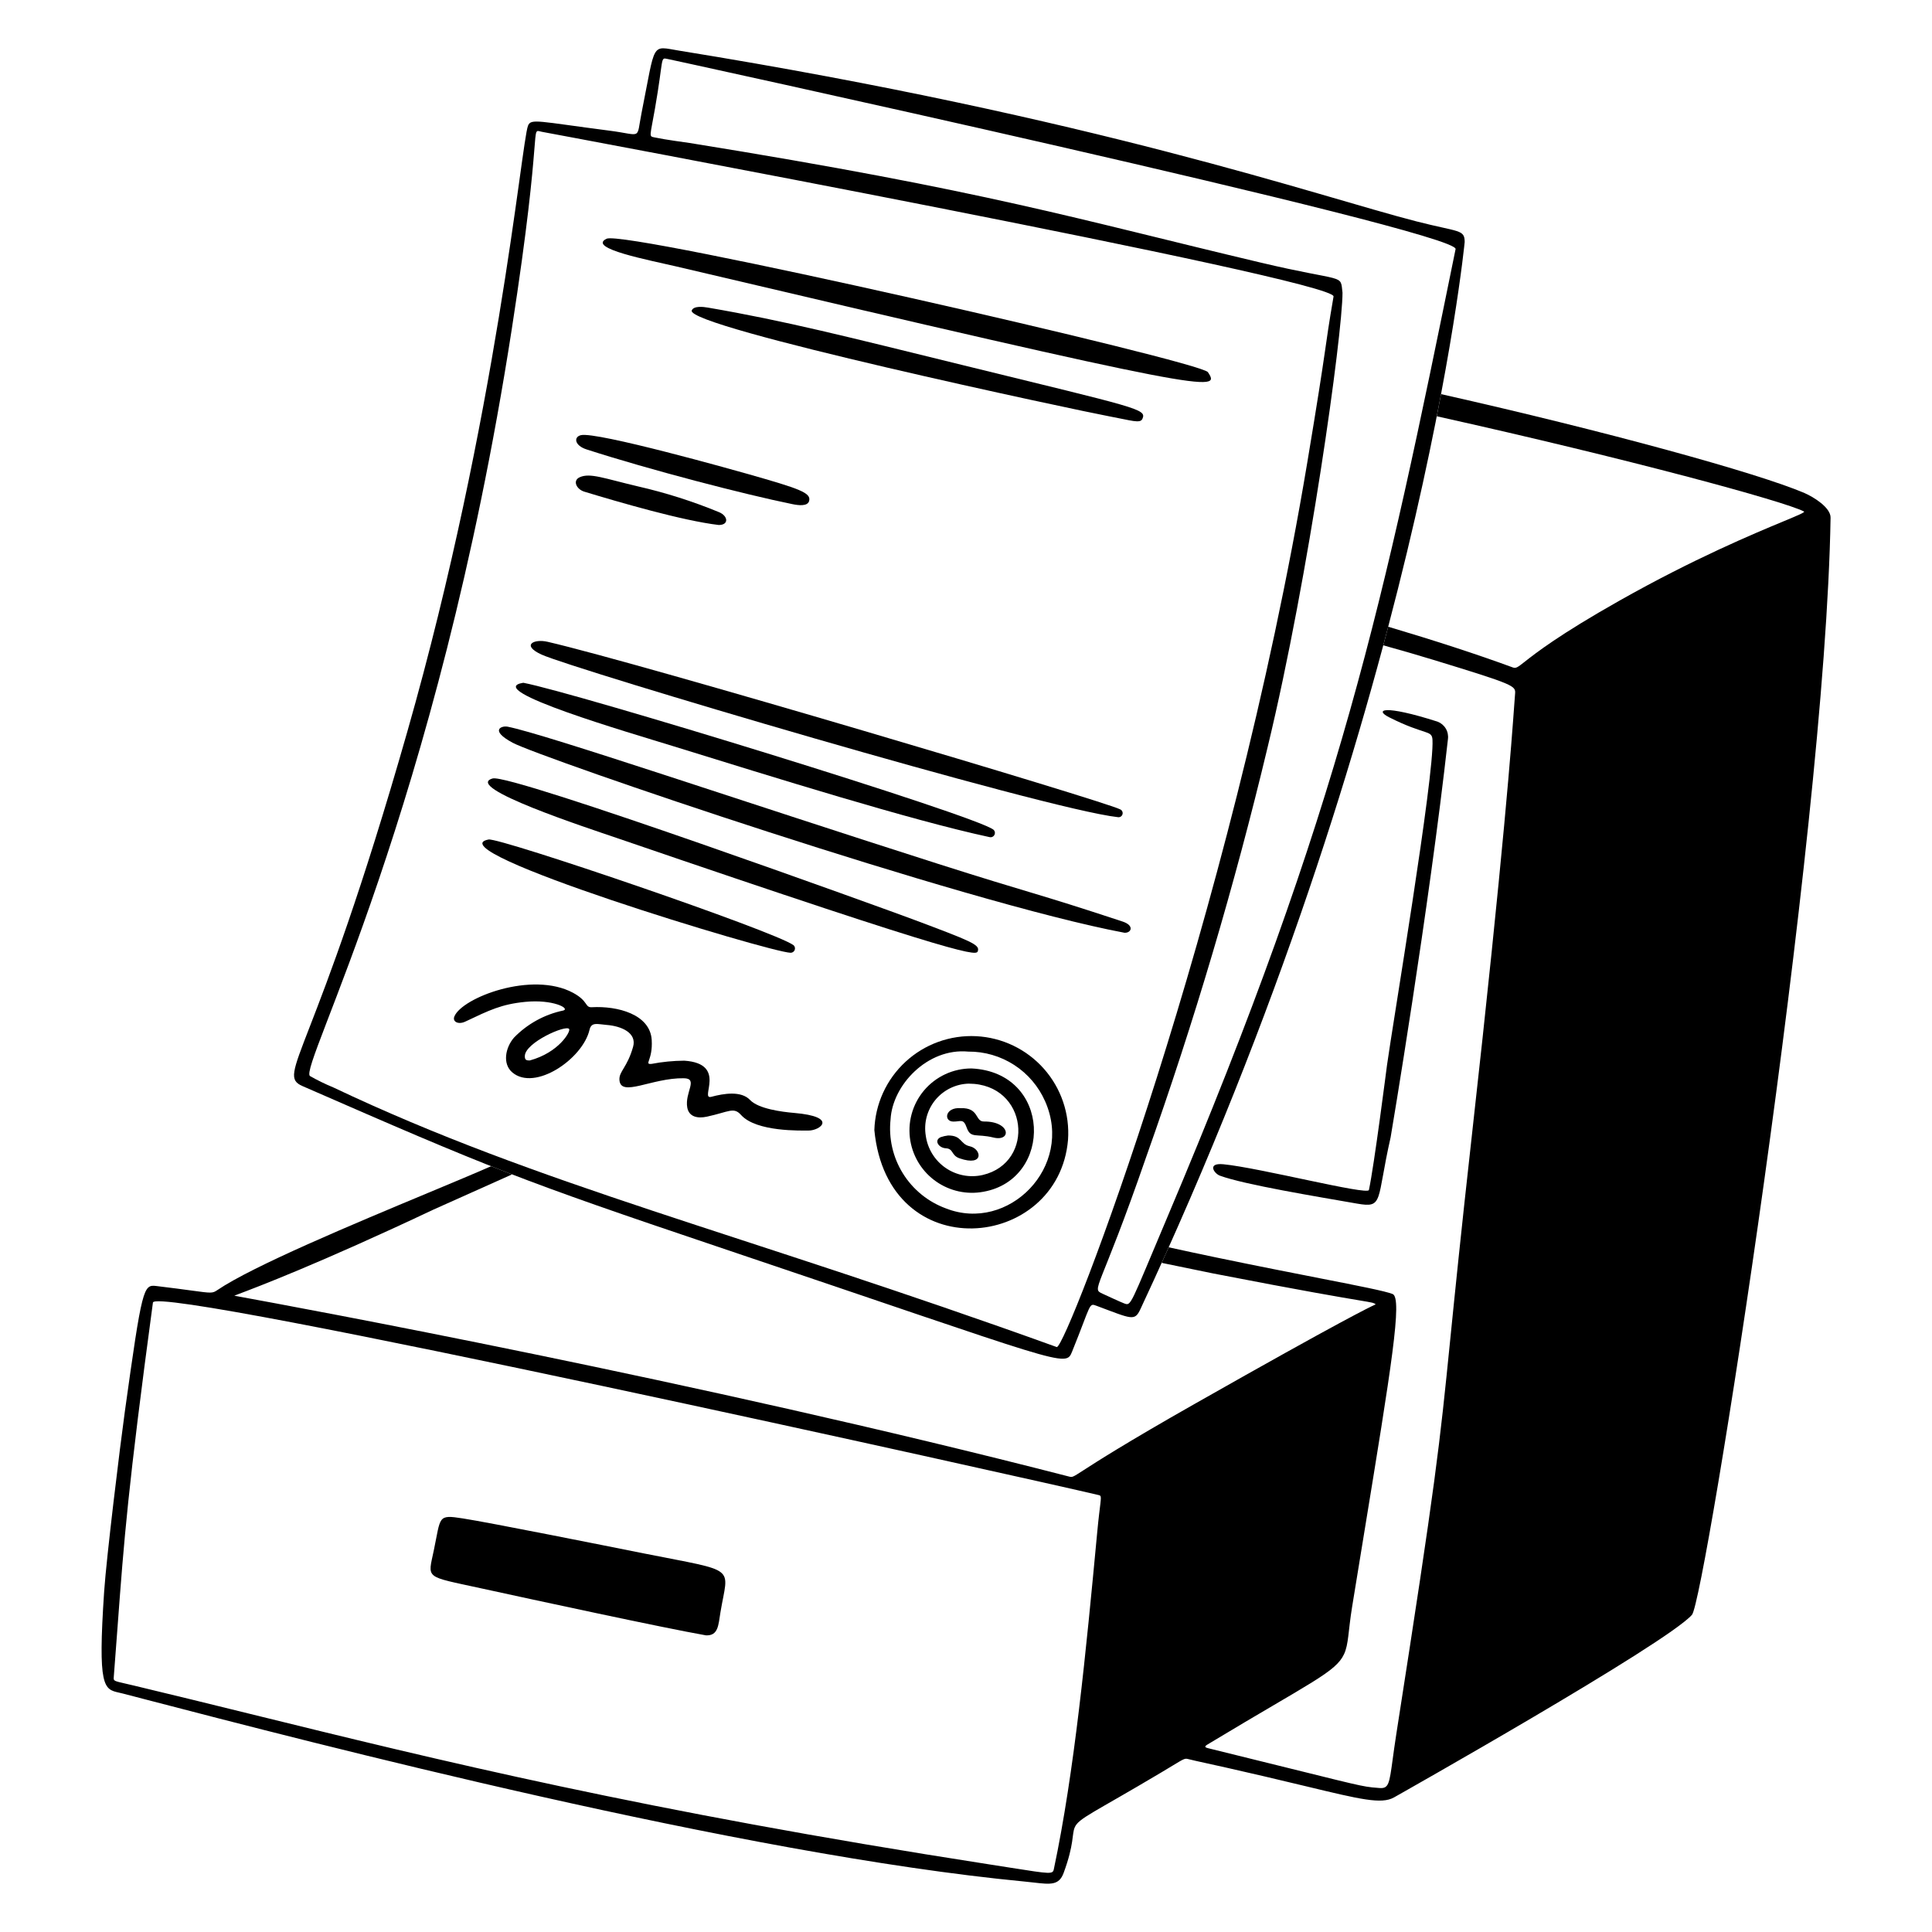 <svg width="800" height="800" viewBox="0 0 800 800" fill="none" xmlns="http://www.w3.org/2000/svg">
<path fill-rule="evenodd" clip-rule="evenodd" d="M203.367 482.904C196.906 485.748 187.756 489.564 177.367 493.9C146.504 506.772 104.707 524.212 89.984 534.208C87.982 535.568 87.609 535.516 79.369 534.392C76.002 533.936 71.32 533.296 64.676 532.504C59.364 531.872 58.848 533.084 51.684 584.58C49.724 598.672 44.072 644.932 43.128 658.98C40.439 698.892 42.989 699.468 49.35 700.9C49.839 701.008 50.35 701.124 50.884 701.264C53.564 701.96 56.478 702.72 59.611 703.536C129.164 721.648 306.562 767.848 424.164 779.1C425.576 779.236 426.872 779.384 428.068 779.52C435.036 780.324 438.516 780.724 440.42 775.56C444.884 763.464 443.776 759.56 445.024 756.676C446.68 752.856 452.476 750.832 480.864 733.928C482.728 732.816 484.22 731.912 485.432 731.176C490.496 728.112 490.608 728.044 492.064 728.408C494.192 728.94 496.132 729.364 499.24 730.044C503.672 731.016 510.472 732.508 523.568 735.564C530.208 737.112 536.02 738.512 541.124 739.74C563.204 745.056 572.02 747.18 577.168 744.304C577.332 744.212 689.868 680.784 700.608 668.66C705.916 662.668 755.868 347.371 758 214.359C758.084 210.199 750.984 205.779 747.2 204.159C727.808 195.836 664.824 178.534 596.704 163.197C596.144 166.161 595.552 169.219 594.936 172.368C674.36 190.036 738.848 207.568 746.988 211.799C747.572 212.101 744.484 213.386 738.432 215.903C726.112 221.028 701.512 231.262 670.588 248.715C645.556 262.842 635.864 270.469 631.372 274.004C628.484 276.275 627.744 276.857 626.464 276.387C611.54 270.898 594.004 265.214 574.828 259.512C574.16 262.053 573.48 264.619 572.784 267.208C580.288 269.293 587.264 271.315 593.6 273.255C627.336 283.579 627.652 283.951 627.36 287.335C627.284 288.228 627.188 289.585 627.048 291.507C626.02 305.824 622.732 351.538 609.36 471.136C604.908 510.96 602.432 535.584 600.528 554.504C596.032 599.196 594.74 612.052 578.16 718.176C577.516 722.324 577.052 725.736 576.672 728.528C575.284 738.732 575.016 740.688 571.16 740.376C569.972 740.284 569.02 740.208 568.072 740.108C562.332 739.488 556.712 737.78 500.232 723.888C498.22 723.392 499.1 722.876 500.78 721.888C501.004 721.756 501.244 721.616 501.492 721.468C542.636 696.644 553.092 692.42 556.54 684.952C558.468 680.788 558.212 675.612 559.892 665.284C561.608 654.748 563.212 644.944 564.7 635.844C576.156 565.868 580.812 537.42 576.64 535.816C573.424 534.576 563.12 532.556 546.512 529.3C535.128 527.068 520.788 524.256 503.736 520.716C497.236 519.368 490.704 517.964 483.928 516.48C482.972 518.624 482.004 520.776 481.028 522.928C492.4 525.288 500.06 526.864 502.312 527.304C540.084 534.64 555.996 537.304 563.064 538.488C568.588 539.416 568.716 539.436 569.66 540.076C569.612 540.124 569.52 540.164 569.204 540.312C567.24 541.232 556.64 546.184 495.016 581.136C466.036 597.572 454.028 605.324 448.58 608.844C444.144 611.708 444.056 611.764 442.692 611.416C287.823 571.52 121.054 540.936 99.388 536.96C97.838 536.676 97.03 536.528 97.024 536.524C97.074 536.48 97.718 536.236 98.973 535.764C105.95 533.132 131.806 523.388 179.46 500.88C179.509 500.856 196.125 493.4 212.039 486.292C209.146 485.176 206.266 484.052 203.367 482.904ZM51.876 697.128C47.289 696.076 46.987 696.008 47.092 694.66C47.697 686.876 48.211 679.964 48.689 673.528C51.367 637.492 52.943 616.28 63.324 539.36C64.376 531.548 428.252 612.764 454.6 619C455.048 619.104 455.36 619.164 455.56 619.348C456.288 620.02 455.472 622.356 454.324 634.6C449.704 683.792 444.908 733.66 436.372 773.976C435.916 776.136 435.128 776.012 418.636 773.412C415.896 772.98 412.72 772.476 409.04 771.908C266.213 749.716 181.692 728.916 103.219 709.604C87.251 705.672 71.532 701.804 55.624 698C54.133 697.644 52.898 697.36 51.876 697.128Z" fill="black"/>
<path d="M566.836 492.756C569.012 482.692 574.164 442.256 574.332 441.032C576.56 424.832 594.028 320.872 593.16 306.308C592.908 302.14 590.216 304.588 575.2 297.008C569.18 293.972 572.536 291.568 595.264 298.82C596.692 299.365 597.892 300.377 598.672 301.691C599.452 303.006 599.764 304.545 599.56 306.06C591.784 376.204 575.924 470.536 575.824 470.968C569.824 497.336 573.064 500.336 561.924 498.388C545.652 495.54 515.264 490.556 505.124 486.816C502.744 485.94 499.688 481.436 506.568 482.092C521.384 483.512 566.344 495.028 566.836 492.756Z" fill="black"/>
<path d="M292.34 677.168C274.812 674.096 221.036 662.456 199.14 657.676C175.54 652.52 177.14 653.968 179.644 641.912C182.58 627.864 181.124 627.112 191.644 628.748C202.58 630.436 250.156 639.948 266.764 643.268C305.92 651.076 301.564 648.068 298.32 667.628C297.448 672.928 297.464 677.352 292.34 677.168Z" fill="black"/>
<path d="M252.464 54.117C266.156 55.881 263.384 58.145 265.664 46.709C271.604 16.945 269.4 19.053 281.264 20.977C454.336 49.013 545.844 81.241 586.492 91.665C604.248 96.217 606.464 94.921 606.492 100.213C606.492 100.305 587.536 295.317 472.24 542.044C469.84 547.204 468.732 546.184 454.196 540.756C450.748 539.468 452.06 539.596 443.956 559.608C441.156 566.516 442.32 565.12 296.492 516.008C216.116 488.932 202.972 483.704 125.264 449.728C114 444.8 130.236 437.6 168.66 302.961C205.884 172.525 215.86 59.389 218.628 52.085C219.812 48.937 222.8 50.293 252.464 54.117ZM437.6 557.796C441.64 558.06 509.524 381.761 541.308 191.573C550.028 139.385 548.144 146.297 552.192 122.773C553.392 115.825 224.516 54.605 224.38 54.577C219.112 53.541 225.32 49.905 211.904 136.353C180.872 336.305 123.664 441.952 128.344 445.552C131.448 447.324 134.663 448.896 137.968 450.256C223.796 490.98 305.468 510.108 437.6 557.796ZM555.904 121.201C555.904 138.293 542.116 238.081 524.936 309.229C511.236 366.591 494.476 423.18 474.728 478.748C455.208 535.284 451.68 533.456 456.596 535.724C458.032 536.388 464.272 539.284 465.52 539.724C468.456 540.812 467.792 540.82 483.22 504.368C555.62 333.369 573.024 248.861 602.728 103.145C604.244 95.705 270.46 23.037 276.328 24.409C273.316 23.701 274.864 24.049 271.212 44.945C269.212 56.417 268.652 56.409 270.78 56.849C276.216 57.981 283.3 58.849 285.58 59.205C409.54 79.205 445.152 90.533 521.664 108.649C557.388 117.141 554.956 113.121 555.904 121.201Z" fill="black"/>
<path d="M465.62 386.233C399.048 373.729 223.932 313.809 212.26 307.545C202.6 302.345 207.696 300.413 210.18 300.901C225.8 303.961 309.216 332.449 388.58 357.749C427.948 370.297 428.076 369.449 464.804 381.577C469.92 383.261 468.4 386.401 465.62 386.233Z" fill="black"/>
<path d="M500.16 154.097C505.612 162.245 503.564 162.969 280.16 110.361C269.2 107.773 242.8 102.825 251.2 98.849C258.916 95.201 497.176 149.637 500.16 154.097Z" fill="black"/>
<path d="M306.832 461.66C303.784 458.264 301.852 460.4 292.728 462.384C288.836 463.232 285.264 462.468 284.576 458.576C283.472 452.348 289.34 446.576 283.148 446.476C269.872 446.284 256.996 454.528 256.496 447.196C256.252 443.636 259.72 442.088 262.152 433.452C263.788 427.644 257.24 424.872 251.232 424.404C247.424 424.112 244.888 423.036 244.104 426.432C241.304 438.456 221.46 452.064 212.104 444.032C207.988 440.5 209.248 433.8 212.84 429.652C218.384 423.948 225.511 420.036 233.3 418.42C236.1 417.536 228.9 413.74 217.54 414.848C207.66 415.816 202.74 418.248 192.652 423.028C189.852 424.364 187.24 423.128 188.144 420.896C191.272 413.148 220.3 401.904 237.32 411.116C243.72 414.572 242.12 417.228 245.06 417.068C255.74 416.484 269.204 419.992 269.86 430.62C270.384 439.092 266.528 440.768 269.776 440.536C274.25 439.68 278.793 439.236 283.348 439.204C301.416 440.404 289.448 455.536 294.548 454.164C299.712 452.776 306.916 451.596 310.584 455.48C314.052 459.148 323.784 460.408 328.776 460.832C347.304 462.404 339.604 468.184 334.776 468.14C331.92 468.1 313.224 468.8 306.832 461.66ZM219.4 439.108C231.4 435.824 236.34 427.176 235.676 426.1C234.476 424.164 217.332 431.72 217.32 437.324C217.316 438.72 217.696 439.156 219.4 439.108Z" fill="black"/>
<path d="M226.74 265.752C264.936 274.552 457.6 331.812 463.8 335.124C464.192 335.28 464.516 335.577 464.7 335.958C464.884 336.339 464.92 336.775 464.8 337.181C464.68 337.587 464.416 337.933 464.052 338.152C463.692 338.371 463.26 338.447 462.844 338.364C432.4 334.972 237.152 276.984 224.212 271.032C215.724 267.128 221.048 264.44 226.74 265.752Z" fill="black"/>
<path d="M378.188 380.741C402.044 389.697 405.716 391.141 404.928 393.725C404.336 395.665 404.692 398.149 255.704 347.097C243.136 342.801 191.4 325.893 204 322.345C211.504 320.229 367.552 376.749 378.188 380.741Z" fill="black"/>
<path d="M216.676 282.721C237.524 286.601 403.712 337.521 411.368 343.553C411.672 343.822 411.872 344.186 411.944 344.586C412.012 344.985 411.944 345.396 411.748 345.751C411.556 346.107 411.244 346.386 410.872 346.543C410.5 346.7 410.084 346.726 409.692 346.617C377.228 339.657 320 321.729 278.3 308.833C261.6 303.661 199.2 285.545 216.676 282.721Z" fill="black"/>
<path d="M362.052 467.944C362.215 462.604 363.441 457.352 365.66 452.492C367.879 447.632 371.044 443.264 374.972 439.644C378.9 436.024 383.51 433.224 388.534 431.408C393.557 429.592 398.893 428.796 404.228 429.064C409.564 429.336 414.788 430.668 419.604 432.984C424.416 435.304 428.72 438.556 432.26 442.556C435.8 446.556 438.508 451.224 440.22 456.284C441.936 461.34 442.624 466.692 442.244 472.02C438.316 517.892 367.564 525.224 362.052 467.944ZM400.932 435.448C384.104 433.848 369.56 449.264 368.768 463.48C367.919 471.296 369.709 479.172 373.852 485.856C377.995 492.536 384.253 497.64 391.632 500.356C417.588 510.592 444.736 483.112 432.784 456.072C430.076 449.896 425.612 444.648 419.952 440.98C414.292 437.316 407.676 435.392 400.932 435.448Z" fill="black"/>
<path d="M293.148 127.373C325.192 132.865 350.88 139.457 398.484 151.145C471.572 169.089 474.836 169.309 473.056 173.417C472.156 175.497 468.592 174.109 459.328 172.397C447 170.117 283.632 135.373 286.444 128.541C287.264 126.541 291.276 127.053 293.148 127.373Z" fill="black"/>
<path d="M328.617 391.404C328.883 391.654 329.067 391.978 329.145 392.334C329.223 392.69 329.191 393.062 329.054 393.4C328.917 393.738 328.681 394.026 328.376 394.226C328.071 394.427 327.713 394.531 327.349 394.524C318.509 394.26 179.349 351.996 202.297 347.62C206.877 346.744 320.941 385.652 328.617 391.404Z" fill="black"/>
<path d="M328.212 208.773C308.484 204.773 268.952 194.517 242.896 186.097C237.92 184.497 237.452 180.981 240.496 180.201C246.864 178.565 305.016 194.953 309.564 196.245C331.28 202.425 335.94 204.057 335.04 207.445C334.42 209.733 330.632 209.265 328.212 208.773Z" fill="black"/>
<path d="M297.621 217.388C282.673 215.64 256.345 207.956 241.941 203.588C238.741 202.616 236.909 198.976 240.109 197.588C244.397 195.704 250.165 198.112 264.189 201.408C275.627 204.023 286.828 207.583 297.677 212.052C301.493 213.6 301.945 217.388 297.621 217.388Z" fill="black"/>
<path d="M407.2 493.484C403.828 494.108 400.368 494.056 397.019 493.332C393.669 492.608 390.496 491.224 387.684 489.268C384.871 487.308 382.475 484.812 380.634 481.92C378.794 479.028 377.545 475.8 376.96 472.424C376.322 468.736 376.5 464.956 377.479 461.348C378.458 457.736 380.215 454.384 382.628 451.524C385.04 448.668 388.049 446.372 391.444 444.796C394.838 443.224 398.535 442.416 402.276 442.424C435.508 444 436.244 488.32 407.2 493.484ZM401.108 448.712C398.461 448.784 395.861 449.424 393.482 450.588C391.103 451.752 389.002 453.408 387.318 455.452C385.635 457.496 384.409 459.88 383.724 462.436C383.038 464.992 382.908 467.668 383.344 470.28C383.713 472.948 384.633 475.508 386.046 477.804C387.459 480.096 389.334 482.068 391.551 483.6C393.768 485.128 396.279 486.176 398.924 486.684C401.568 487.188 404.292 487.14 406.916 486.536C428.876 481.404 425.84 448.8 401.116 448.712H401.108Z" fill="black"/>
<path d="M397.796 458.873C405.516 458.585 403.692 464.421 407.396 464.393C418.536 464.301 418.932 472.885 411.34 471.025C404.248 469.289 401.92 471.569 400.272 466.877C398.928 463.049 397.816 464.453 394.764 464.421C390.592 464.377 391.336 458.377 397.796 458.873Z" fill="black"/>
<path d="M392.58 470.18C398.376 470.132 397.512 473.78 401.568 474.648C406.456 475.708 407.668 483.22 397.328 479.636C393.768 478.404 394.928 475.636 391.624 475.476C388.68 475.32 386.608 472.192 389.516 470.876C390.51 470.536 391.537 470.304 392.58 470.18Z" fill="black"/>
</svg>
